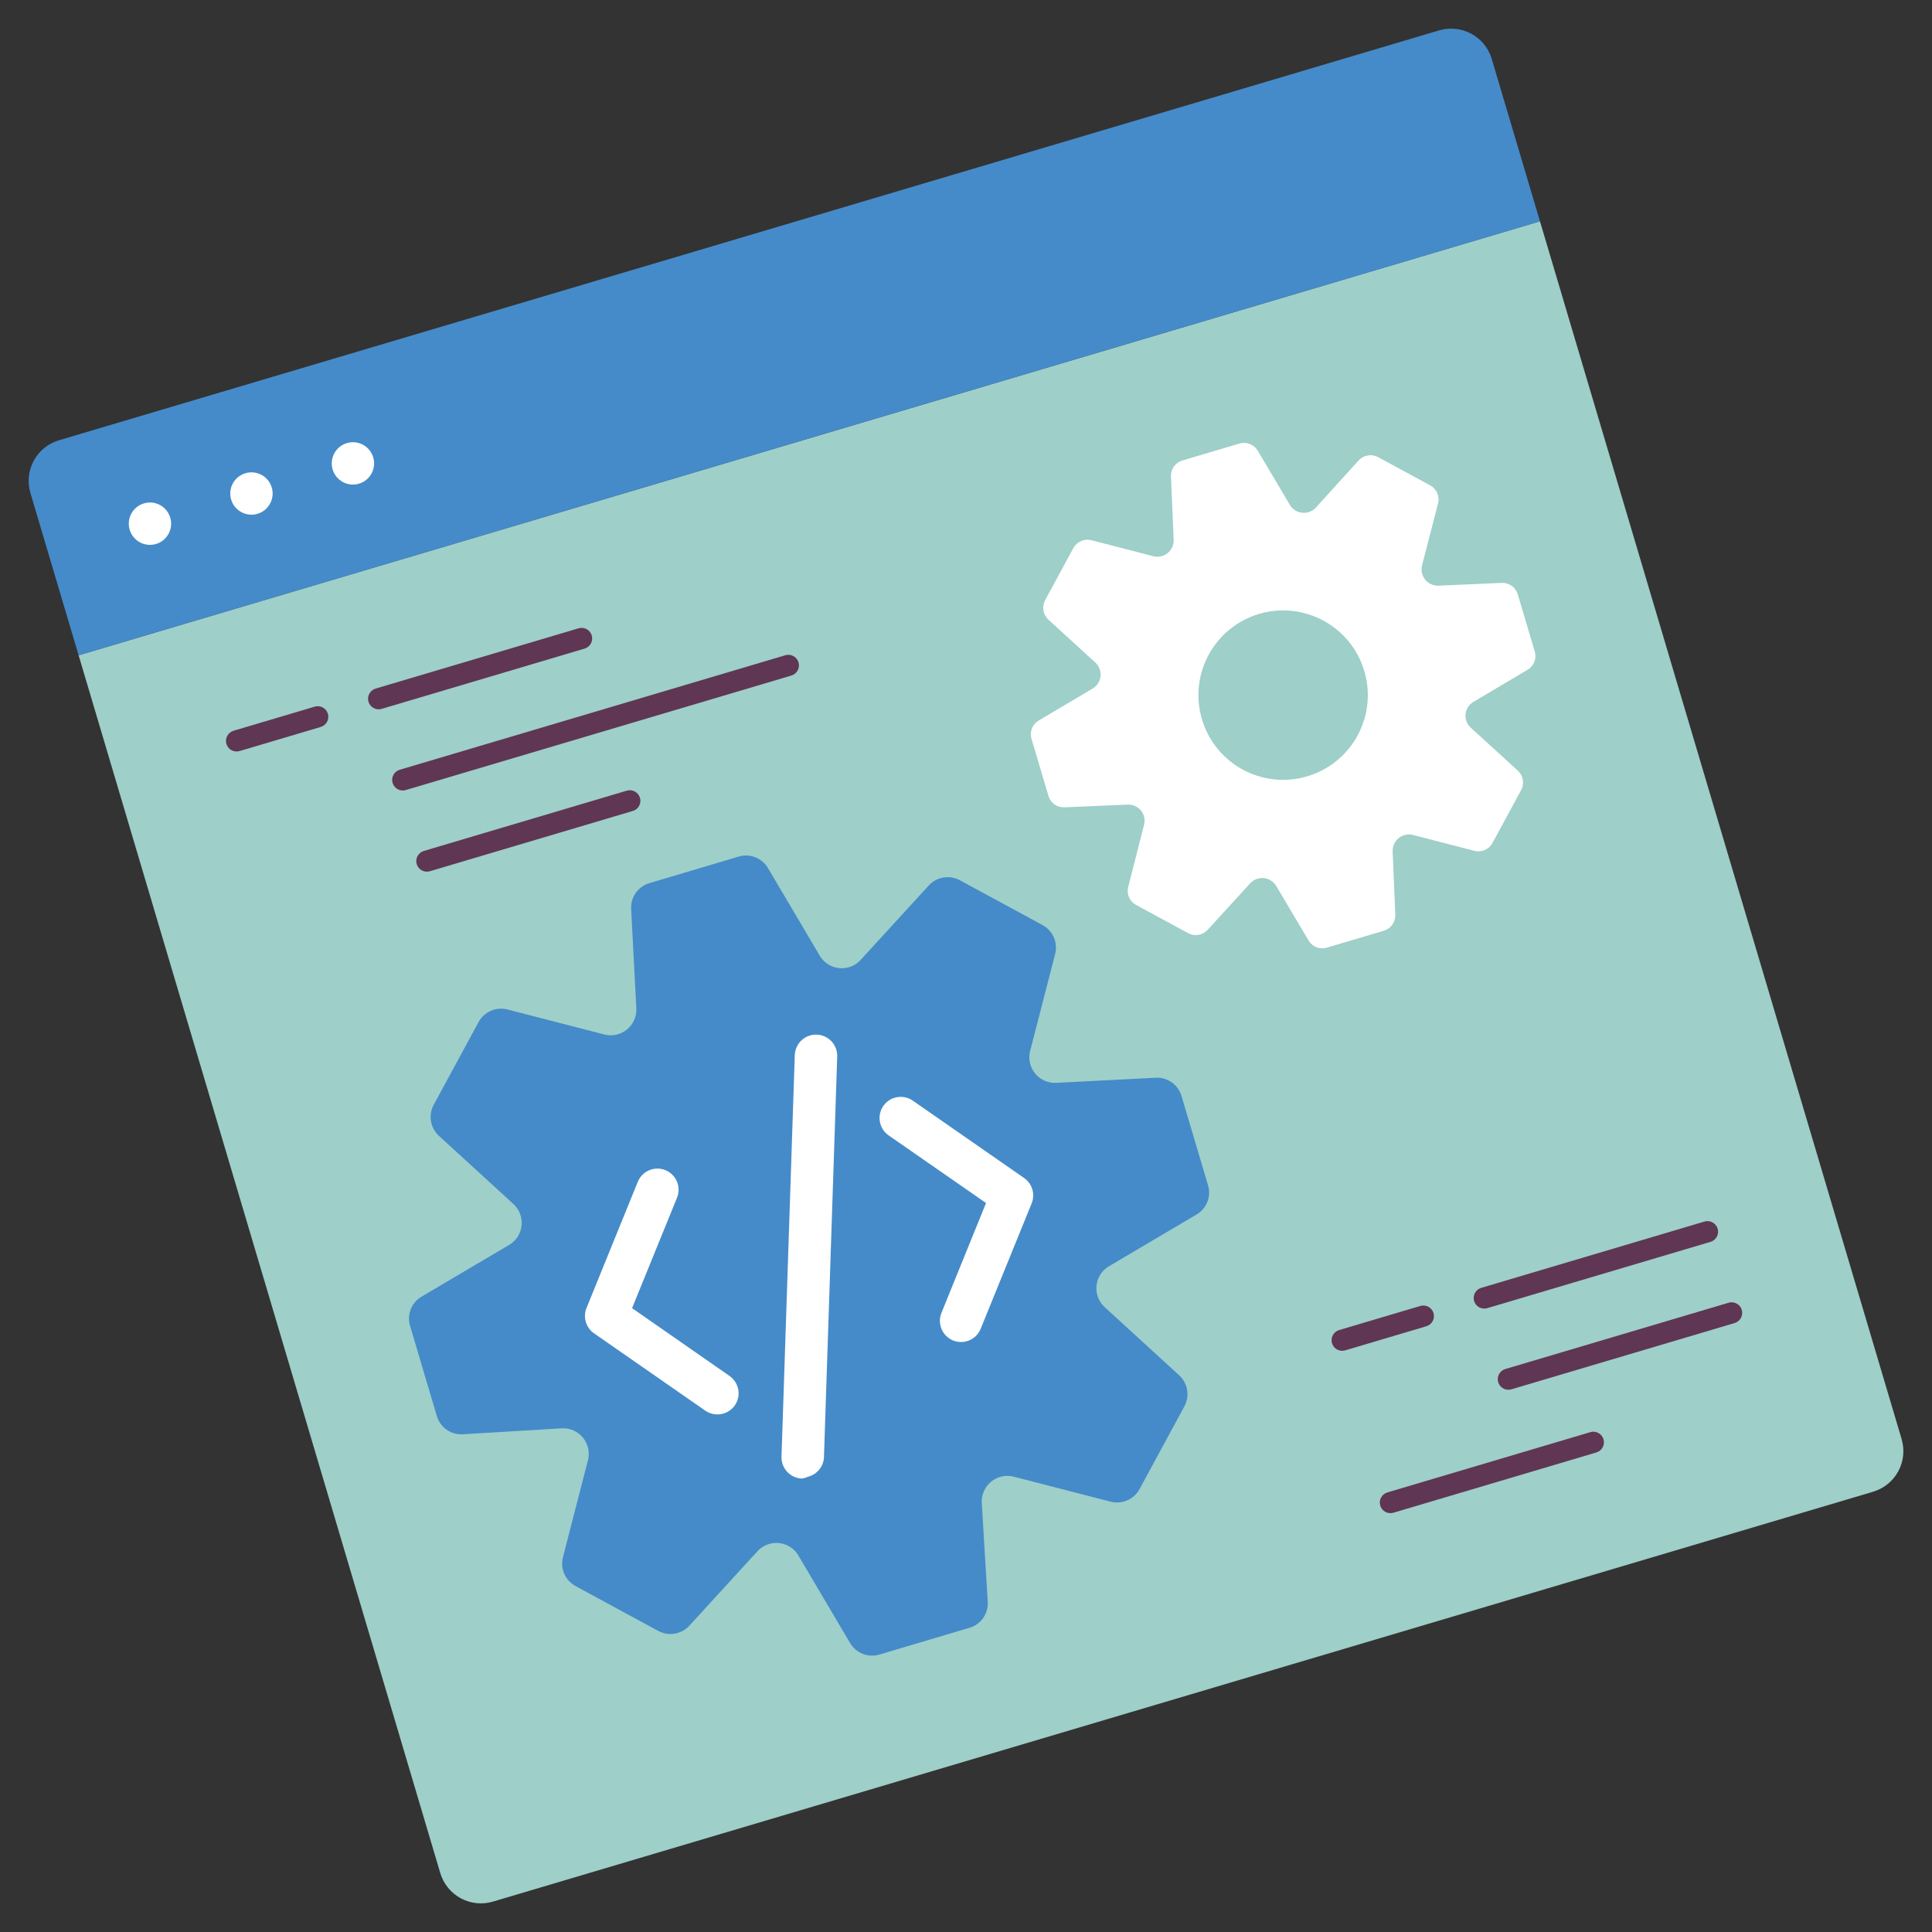 <svg xmlns="http://www.w3.org/2000/svg" width="140" height="140" viewBox="0 0 140 140" fill="none"><rect x="0" y="0" width="140" height="140" fill="#333333" stroke="none"/><g clip-path="url(#clip0_334_190488)"><path d="M5.697 47.484L111.592 16.036L137.799 104.282C138.03 105.062 137.943 105.902 137.555 106.618C137.167 107.333 136.511 107.865 135.731 108.097L35.719 137.798C34.939 138.03 34.099 137.942 33.383 137.554C32.668 137.166 32.136 136.51 31.904 135.73L5.697 47.484Z" fill="#9ECFC9"></path><path d="M4.271 31.904L104.282 2.203C105.062 1.971 105.903 2.059 106.618 2.447C107.334 2.834 107.866 3.491 108.097 4.271L111.592 16.037L5.697 47.485L2.203 35.719C1.971 34.939 2.059 34.099 2.447 33.383C2.834 32.668 3.49 32.136 4.271 31.904Z" fill="#458BC9"></path><path d="M11.303 39.419C12.116 39.178 12.579 38.324 12.337 37.511C12.096 36.699 11.242 36.236 10.43 36.477C9.617 36.718 9.155 37.572 9.396 38.385C9.637 39.197 10.491 39.66 11.303 39.419Z" fill="white"></path><path d="M18.658 37.233C19.47 36.992 19.933 36.138 19.692 35.326C19.451 34.513 18.596 34.05 17.784 34.292C16.972 34.533 16.509 35.387 16.75 36.199C16.991 37.012 17.846 37.474 18.658 37.233Z" fill="white"></path><path d="M26.011 35.05C26.824 34.808 27.287 33.954 27.045 33.142C26.804 32.33 25.95 31.867 25.138 32.108C24.326 32.349 23.863 33.203 24.104 34.016C24.345 34.828 25.199 35.291 26.011 35.05Z" fill="white"></path><path d="M83.752 78.097L76.516 78.469C76.228 78.48 75.941 78.424 75.679 78.305C75.416 78.185 75.185 78.007 75.003 77.782C74.822 77.558 74.695 77.295 74.633 77.013C74.571 76.732 74.576 76.439 74.646 76.16L76.462 69.123C76.562 68.724 76.528 68.303 76.364 67.926C76.2 67.549 75.915 67.237 75.555 67.039L69.546 63.782C69.183 63.588 68.767 63.52 68.361 63.588C67.956 63.656 67.584 63.857 67.305 64.16L62.4 69.522C62.202 69.751 61.95 69.928 61.668 70.038C61.385 70.147 61.08 70.186 60.779 70.151C60.478 70.115 60.191 70.007 59.941 69.835C59.692 69.663 59.488 69.432 59.349 69.163L55.648 62.9C55.44 62.547 55.12 62.274 54.739 62.123C54.358 61.972 53.938 61.953 53.544 62.068L47.044 63.999C46.651 64.117 46.31 64.363 46.072 64.697C45.836 65.031 45.717 65.435 45.735 65.844L46.112 73.094C46.123 73.382 46.066 73.669 45.947 73.932C45.828 74.195 45.649 74.426 45.425 74.607C45.201 74.789 44.937 74.916 44.656 74.978C44.374 75.04 44.082 75.035 43.802 74.965L36.765 73.149C36.367 73.048 35.946 73.082 35.569 73.247C35.191 73.411 34.88 73.695 34.682 74.056L31.425 80.065C31.231 80.427 31.162 80.844 31.231 81.25C31.299 81.655 31.5 82.026 31.802 82.305L37.164 87.211C37.393 87.409 37.57 87.66 37.68 87.943C37.79 88.225 37.829 88.531 37.793 88.832C37.758 89.132 37.65 89.42 37.477 89.67C37.305 89.919 37.075 90.122 36.806 90.262L30.543 93.963C30.19 94.171 29.916 94.491 29.766 94.872C29.615 95.253 29.596 95.673 29.711 96.066L31.659 102.626C31.777 103.018 32.023 103.36 32.357 103.597C32.691 103.834 33.095 103.953 33.504 103.935L40.737 103.499C41.025 103.488 41.312 103.545 41.574 103.664C41.837 103.783 42.068 103.962 42.25 104.186C42.431 104.41 42.558 104.673 42.62 104.955C42.682 105.237 42.678 105.529 42.607 105.808L40.792 112.846C40.691 113.244 40.725 113.665 40.889 114.042C41.053 114.419 41.338 114.731 41.699 114.929L47.707 118.186C48.07 118.38 48.486 118.448 48.892 118.38C49.298 118.312 49.669 118.111 49.948 117.809L54.853 112.447C55.052 112.217 55.303 112.04 55.586 111.931C55.868 111.821 56.173 111.782 56.474 111.817C56.775 111.853 57.063 111.961 57.312 112.133C57.562 112.305 57.765 112.536 57.905 112.805L61.605 119.068C61.813 119.421 62.133 119.694 62.514 119.845C62.895 119.996 63.316 120.015 63.709 119.9L70.268 117.952C70.661 117.834 71.002 117.588 71.24 117.254C71.477 116.92 71.595 116.516 71.577 116.107L71.141 108.874C71.131 108.586 71.187 108.299 71.306 108.036C71.425 107.774 71.604 107.542 71.828 107.361C72.052 107.179 72.316 107.053 72.597 106.991C72.879 106.929 73.171 106.933 73.451 107.004L80.488 108.819C80.887 108.92 81.308 108.886 81.685 108.722C82.062 108.557 82.374 108.273 82.571 107.912L85.828 101.903C86.023 101.541 86.091 101.124 86.023 100.719C85.954 100.313 85.753 99.942 85.451 99.663L80.089 94.757C79.86 94.559 79.683 94.308 79.573 94.025C79.463 93.743 79.424 93.438 79.46 93.137C79.495 92.836 79.604 92.548 79.776 92.299C79.948 92.049 80.178 91.846 80.447 91.706L86.711 88.005C87.064 87.797 87.337 87.478 87.488 87.097C87.638 86.716 87.657 86.295 87.542 85.902L85.612 79.401C85.492 79.007 85.244 78.665 84.907 78.428C84.57 78.192 84.163 78.075 83.752 78.097Z" fill="#458BC9"></path><path d="M108.842 42.238L104.228 42.44C104.047 42.445 103.866 42.409 103.701 42.333C103.536 42.258 103.39 42.145 103.276 42.004C103.161 41.863 103.08 41.698 103.04 41.521C103 41.344 103.001 41.16 103.043 40.983L104.19 36.545C104.269 36.295 104.262 36.025 104.168 35.78C104.075 35.535 103.902 35.328 103.677 35.193L99.862 33.125C99.632 33.002 99.368 32.959 99.112 33.004C98.855 33.048 98.621 33.177 98.446 33.37L95.347 36.787C95.224 36.918 95.073 37.02 94.905 37.084C94.737 37.149 94.556 37.174 94.377 37.157C94.198 37.141 94.024 37.084 93.87 36.991C93.716 36.897 93.586 36.77 93.489 36.618L91.148 32.672C91.018 32.448 90.817 32.274 90.576 32.178C90.336 32.081 90.07 32.067 89.821 32.138L85.674 33.37C85.425 33.444 85.208 33.6 85.059 33.813C84.91 34.025 84.838 34.282 84.853 34.541L85.047 39.126C85.052 39.307 85.016 39.487 84.94 39.653C84.865 39.818 84.752 39.964 84.611 40.078C84.47 40.193 84.305 40.273 84.128 40.314C83.951 40.354 83.766 40.353 83.59 40.31L79.152 39.163C78.902 39.084 78.632 39.092 78.387 39.185C78.142 39.279 77.935 39.452 77.8 39.677L75.732 43.492C75.609 43.721 75.566 43.986 75.61 44.242C75.655 44.499 75.784 44.733 75.977 44.908L79.36 48.001C79.494 48.121 79.599 48.27 79.667 48.438C79.735 48.605 79.763 48.786 79.75 48.966C79.737 49.146 79.683 49.32 79.592 49.476C79.501 49.632 79.376 49.765 79.225 49.865L75.279 52.205C75.053 52.334 74.877 52.535 74.781 52.776C74.683 53.017 74.671 53.283 74.745 53.532L75.976 57.68C76.05 57.929 76.207 58.145 76.419 58.294C76.632 58.443 76.889 58.516 77.148 58.5L81.732 58.307C81.914 58.3 82.095 58.337 82.26 58.412C82.426 58.488 82.571 58.602 82.685 58.743C82.798 58.886 82.877 59.052 82.915 59.23C82.953 59.408 82.949 59.592 82.903 59.768L81.77 64.202C81.691 64.452 81.699 64.721 81.792 64.967C81.885 65.212 82.059 65.419 82.284 65.553L86.099 67.621C86.328 67.745 86.592 67.788 86.849 67.743C87.106 67.699 87.34 67.57 87.515 67.377L90.607 63.994C90.732 63.862 90.886 63.761 91.056 63.698C91.227 63.635 91.409 63.612 91.59 63.631C91.77 63.65 91.944 63.711 92.098 63.808C92.251 63.905 92.38 64.037 92.475 64.192L94.815 68.138C94.943 68.364 95.144 68.539 95.385 68.636C95.626 68.733 95.893 68.746 96.142 68.672L100.289 67.441C100.537 67.364 100.752 67.207 100.9 66.995C101.049 66.783 101.123 66.527 101.11 66.269L100.917 61.684C100.911 61.503 100.948 61.323 101.023 61.157C101.099 60.992 101.211 60.847 101.352 60.732C101.493 60.617 101.658 60.537 101.836 60.496C102.013 60.456 102.197 60.457 102.373 60.5L106.811 61.647C107.068 61.719 107.342 61.702 107.588 61.597C107.833 61.492 108.036 61.306 108.16 61.07L110.228 57.255C110.352 57.025 110.394 56.761 110.35 56.505C110.306 56.248 110.177 56.014 109.984 55.839L106.582 52.736C106.447 52.616 106.343 52.466 106.276 52.299C106.209 52.131 106.182 51.95 106.197 51.771C106.212 51.591 106.268 51.417 106.362 51.263C106.455 51.109 106.583 50.978 106.735 50.882L110.682 48.542C110.907 48.413 111.083 48.212 111.18 47.971C111.277 47.73 111.29 47.464 111.216 47.215L109.984 43.067C109.913 42.822 109.762 42.607 109.555 42.457C109.348 42.307 109.097 42.23 108.842 42.238Z" fill="white"></path><path d="M94.727 56.255C97.976 55.29 99.828 51.874 98.863 48.625C97.898 45.376 94.482 43.524 91.233 44.489C87.984 45.454 86.132 48.87 87.097 52.119C88.062 55.368 91.478 57.22 94.727 56.255Z" fill="#9ECFC9"></path><path d="M58.583 107.001C58.432 107.067 58.274 107.114 58.112 107.141C57.91 107.134 57.711 107.087 57.528 107.003C57.344 106.919 57.178 106.8 57.04 106.652C56.903 106.504 56.796 106.33 56.725 106.141C56.655 105.951 56.623 105.75 56.631 105.548L57.593 76.454C57.601 76.252 57.648 76.053 57.732 75.87C57.816 75.686 57.935 75.521 58.083 75.383C58.231 75.246 58.404 75.138 58.594 75.068C58.783 74.998 58.984 74.965 59.186 74.972C59.388 74.98 59.586 75.027 59.77 75.111C59.954 75.195 60.119 75.314 60.257 75.462C60.394 75.61 60.501 75.783 60.572 75.973C60.642 76.162 60.675 76.363 60.667 76.565L59.705 105.659C59.677 105.971 59.554 106.266 59.354 106.506C59.153 106.745 58.884 106.918 58.583 107.001Z" fill="white"></path><path d="M70.072 97.187C69.74 97.284 69.384 97.265 69.064 97.135C68.689 96.982 68.389 96.687 68.231 96.315C68.072 95.942 68.067 95.522 68.217 95.145L71.452 87.175L64.395 82.276C64.229 82.161 64.087 82.014 63.978 81.844C63.869 81.673 63.794 81.483 63.759 81.284C63.724 81.084 63.728 80.88 63.772 80.683C63.816 80.485 63.898 80.298 64.015 80.133C64.248 79.802 64.603 79.576 65.002 79.506C65.401 79.435 65.811 79.525 66.144 79.757L74.211 85.363C74.497 85.562 74.707 85.852 74.806 86.187C74.906 86.521 74.888 86.879 74.757 87.202L71.058 96.302C70.97 96.514 70.836 96.704 70.665 96.857C70.495 97.01 70.292 97.123 70.072 97.187Z" fill="white"></path><path d="M52.423 102.43C52.203 102.496 51.972 102.512 51.745 102.476C51.519 102.441 51.303 102.356 51.114 102.226L43.047 96.619C42.761 96.421 42.551 96.13 42.452 95.796C42.352 95.462 42.37 95.104 42.501 94.781L46.2 85.68C46.272 85.487 46.382 85.311 46.523 85.162C46.663 85.012 46.833 84.892 47.021 84.81C47.209 84.727 47.412 84.683 47.618 84.68C47.823 84.677 48.027 84.716 48.218 84.793C48.408 84.871 48.581 84.986 48.726 85.131C48.871 85.277 48.985 85.45 49.062 85.641C49.139 85.832 49.176 86.036 49.173 86.241C49.169 86.447 49.124 86.649 49.041 86.837L45.802 94.793L52.863 99.706C53.195 99.937 53.422 100.29 53.495 100.688C53.569 101.086 53.482 101.497 53.254 101.831C53.053 102.12 52.76 102.331 52.423 102.43Z" fill="white"></path><path d="M42.363 47L27.656 51.368C27.46 51.425 27.25 51.404 27.072 51.307C26.893 51.21 26.76 51.046 26.702 50.851C26.644 50.656 26.666 50.446 26.763 50.267C26.86 50.088 27.024 49.955 27.219 49.897L41.926 45.529C42.121 45.471 42.331 45.493 42.51 45.59C42.689 45.687 42.822 45.851 42.88 46.046C42.938 46.241 42.916 46.451 42.819 46.63C42.722 46.809 42.558 46.942 42.363 47Z" fill="#5F3654"></path><path d="M23.244 52.677L17.361 54.424C17.166 54.482 16.956 54.46 16.777 54.363C16.598 54.266 16.465 54.102 16.407 53.907C16.349 53.712 16.371 53.502 16.468 53.323C16.565 53.144 16.729 53.011 16.924 52.953L22.807 51.206C23.002 51.148 23.212 51.17 23.391 51.267C23.57 51.364 23.703 51.528 23.761 51.723C23.819 51.918 23.797 52.129 23.7 52.307C23.603 52.486 23.439 52.619 23.244 52.677Z" fill="#5F3654"></path><path d="M57.347 48.952L29.403 57.25C29.208 57.308 28.997 57.286 28.819 57.19C28.64 57.093 28.507 56.928 28.449 56.733C28.391 56.538 28.413 56.328 28.51 56.15C28.607 55.971 28.771 55.838 28.966 55.78L56.91 47.481C57.105 47.423 57.315 47.445 57.494 47.542C57.673 47.639 57.806 47.803 57.864 47.998C57.922 48.193 57.9 48.403 57.803 48.582C57.706 48.761 57.542 48.894 57.347 48.952Z" fill="#5F3654"></path><path d="M45.857 58.765L31.15 63.133C30.955 63.191 30.745 63.169 30.566 63.072C30.387 62.975 30.254 62.811 30.196 62.616C30.138 62.421 30.16 62.211 30.257 62.032C30.354 61.853 30.518 61.72 30.713 61.663L45.42 57.295C45.616 57.237 45.826 57.259 46.005 57.356C46.183 57.453 46.316 57.617 46.374 57.812C46.432 58.007 46.41 58.217 46.313 58.396C46.216 58.575 46.052 58.708 45.857 58.765Z" fill="#5F3654"></path><path d="M123.951 89.989L107.773 94.793C107.578 94.851 107.368 94.829 107.189 94.732C107.01 94.635 106.877 94.471 106.819 94.276C106.761 94.081 106.783 93.871 106.88 93.692C106.977 93.514 107.141 93.38 107.336 93.323L123.514 88.518C123.709 88.46 123.919 88.482 124.098 88.579C124.277 88.676 124.41 88.84 124.468 89.035C124.526 89.23 124.504 89.44 124.407 89.619C124.31 89.798 124.146 89.931 123.951 89.989Z" fill="#5F3654"></path><path d="M103.36 96.105L97.477 97.852C97.282 97.91 97.072 97.888 96.893 97.791C96.714 97.694 96.581 97.53 96.523 97.335C96.465 97.14 96.487 96.93 96.584 96.751C96.681 96.572 96.845 96.439 97.04 96.381L102.923 94.634C103.118 94.576 103.328 94.598 103.507 94.695C103.686 94.792 103.819 94.956 103.877 95.151C103.935 95.346 103.913 95.556 103.816 95.735C103.719 95.914 103.555 96.047 103.36 96.105Z" fill="#5F3654"></path><path d="M125.698 95.872L109.52 100.676C109.325 100.734 109.115 100.712 108.936 100.615C108.757 100.518 108.624 100.354 108.566 100.159C108.508 99.964 108.53 99.754 108.627 99.575C108.724 99.396 108.888 99.263 109.083 99.205L125.261 94.401C125.456 94.343 125.666 94.365 125.845 94.462C126.024 94.559 126.157 94.723 126.215 94.918C126.273 95.113 126.251 95.323 126.154 95.502C126.057 95.681 125.893 95.814 125.698 95.872Z" fill="#5F3654"></path><path d="M115.679 105.25L100.971 109.618C100.776 109.676 100.566 109.654 100.387 109.557C100.208 109.46 100.075 109.296 100.017 109.101C99.959 108.906 99.981 108.696 100.078 108.517C100.175 108.338 100.339 108.205 100.534 108.147L115.242 103.779C115.437 103.721 115.647 103.743 115.826 103.84C116.005 103.937 116.138 104.101 116.196 104.296C116.254 104.491 116.232 104.701 116.135 104.88C116.038 105.059 115.874 105.192 115.679 105.25Z" fill="#5F3654"></path></g><defs><clipPath id="clip0_334_190488"><rect width="112" height="112" fill="white" transform="translate(0.375 32.26) rotate(-16.54)"></rect></clipPath></defs></svg>